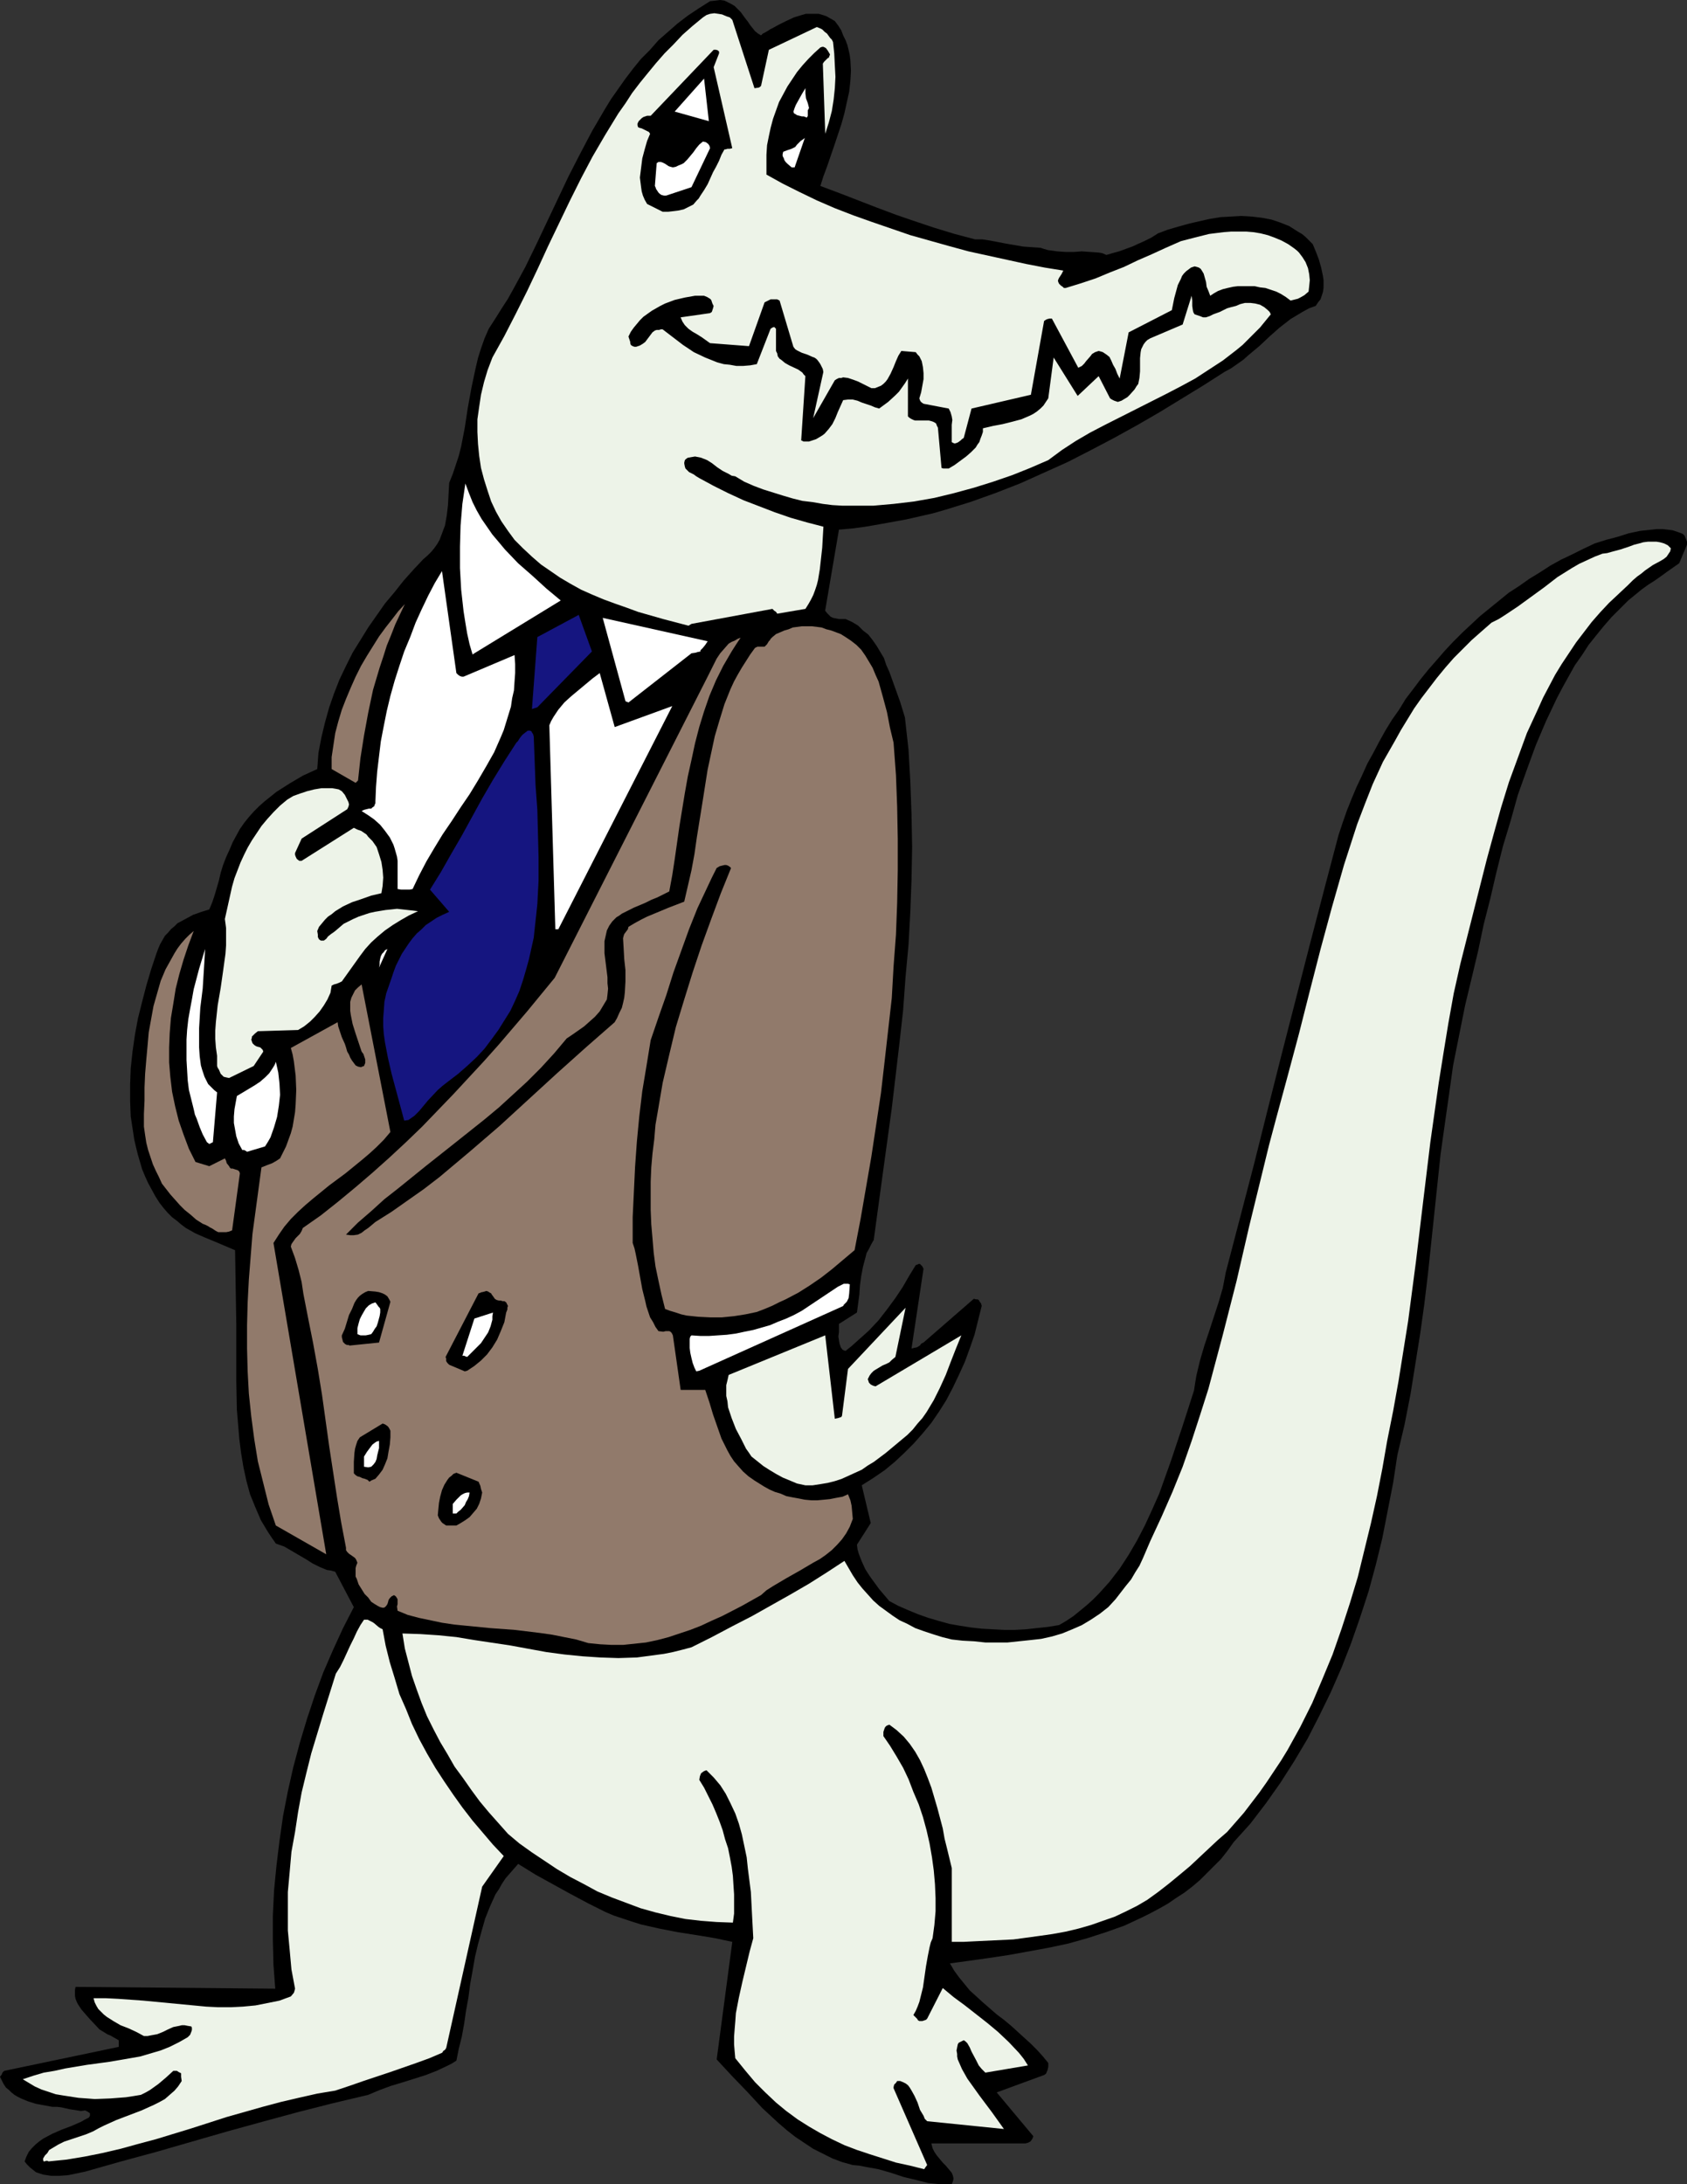 <?xml version="1.0" encoding="UTF-8" standalone="no"?>
<svg
   version="1.0"
   width="120.252mm"
   height="155.668mm"
   id="svg33"
   sodipodi:docname="Business Alligator.wmf"
   xmlns:inkscape="http://www.inkscape.org/namespaces/inkscape"
   xmlns:sodipodi="http://sodipodi.sourceforge.net/DTD/sodipodi-0.dtd"
   xmlns="http://www.w3.org/2000/svg"
   xmlns:svg="http://www.w3.org/2000/svg">
  <rect width="100%" height="100%" fill="#333333" stroke="none"/>
  <sodipodi:namedview
     id="namedview33"
     pagecolor="#ffffff"
     bordercolor="#000000"
     borderopacity="0.25"
     inkscape:showpageshadow="2"
     inkscape:pageopacity="0.0"
     inkscape:pagecheckerboard="0"
     inkscape:deskcolor="#d1d1d1"
     inkscape:document-units="mm" />
  <defs
     id="defs1">
    <pattern
       id="WMFhbasepattern"
       patternUnits="userSpaceOnUse"
       width="6"
       height="6"
       x="0"
       y="0" />
  </defs>
  <path
     style="fill:#000000;fill-opacity:1;fill-rule:evenodd;stroke:none"
     d="m 256.411,588.353 0.323,-0.808 0.162,-0.646 -0.162,-0.808 -0.323,-0.808 -1.616,-1.939 -0.808,-0.808 -0.808,-0.97 -0.808,-0.97 -0.646,-0.97 -0.485,-0.97 -0.323,-1.293 h 25.366 l 0.646,-0.162 0.646,-0.323 0.485,-0.646 0.162,-0.323 0.162,-0.485 -9.856,-11.796 12.764,-4.686 0.485,-0.323 0.162,-0.323 0.323,-0.808 0.162,-0.808 v -0.97 l -1.454,-1.778 -1.616,-1.778 -1.616,-1.616 -1.777,-1.616 -3.555,-3.232 -1.939,-1.616 -1.939,-1.454 -3.716,-3.232 -1.777,-1.616 -1.777,-1.616 -1.454,-1.778 -1.454,-1.778 -1.293,-1.778 -1.131,-1.939 10.502,-1.454 5.332,-0.808 5.332,-0.97 5.332,-0.97 5.332,-1.131 5.17,-1.454 5.009,-1.616 5.009,-1.778 2.424,-1.131 2.424,-1.131 2.262,-1.131 2.424,-1.293 2.262,-1.293 2.1,-1.454 2.262,-1.454 2.1,-1.616 2.1,-1.778 1.777,-1.778 1.939,-1.939 1.939,-1.939 1.777,-2.262 1.616,-2.262 4.524,-5.009 4.201,-5.494 3.878,-5.494 3.716,-5.817 3.555,-5.979 3.231,-6.302 3.07,-6.302 2.908,-6.625 2.585,-6.625 2.424,-6.948 2.262,-6.948 1.939,-7.11 1.777,-7.272 1.454,-7.433 1.454,-7.433 1.131,-7.433 1.939,-8.241 1.616,-8.241 1.293,-8.08 1.293,-8.08 1.131,-8.08 0.969,-8.08 3.393,-32.157 1.131,-8.08 1.131,-7.918 1.131,-8.08 1.616,-8.08 1.616,-8.08 1.939,-8.08 1.616,-6.787 1.454,-6.948 1.777,-6.948 1.616,-6.948 1.777,-7.11 2.1,-6.948 1.939,-6.948 2.424,-6.787 2.424,-6.625 2.747,-6.464 1.454,-3.07 1.454,-3.07 1.616,-3.07 1.616,-2.909 1.616,-2.909 1.939,-2.747 1.777,-2.747 1.939,-2.424 2.1,-2.585 2.1,-2.424 2.262,-2.262 2.262,-2.262 1.777,-1.454 1.777,-1.454 1.777,-1.293 1.777,-1.131 1.616,-1.131 1.777,-1.293 3.231,-2.262 2.1,-5.009 v -0.808 l -0.323,-0.808 -0.323,-0.808 -0.485,-0.485 -1.293,-0.485 -1.454,-0.485 -1.293,-0.162 -1.454,-0.162 h -1.454 l -1.454,0.162 -3.07,0.323 -3.07,0.646 -3.07,0.97 -3.07,0.808 -3.07,0.97 -3.07,1.454 -2.908,1.454 -3.07,1.454 -2.908,1.616 -2.747,1.778 -2.908,1.778 -2.747,1.939 -2.747,1.778 -2.585,2.101 -2.585,2.101 -2.585,2.101 -2.424,2.262 -2.424,2.262 -2.424,2.424 -2.262,2.424 -2.1,2.424 -2.262,2.585 -2.1,2.585 -1.939,2.585 -2.1,2.747 -1.777,2.909 -1.939,2.747 -1.777,2.909 -1.616,2.909 -1.616,3.07 -1.616,2.909 -1.454,3.232 -1.454,3.07 -1.293,3.07 -1.293,3.232 -1.131,3.232 -1.131,3.393 -3.878,14.705 -3.878,14.866 -7.594,29.571 -3.716,14.705 -3.716,14.866 -7.594,29.086 -0.808,4.201 -1.131,3.878 -2.585,7.918 -1.293,3.878 -1.131,3.878 -0.969,4.04 -0.323,1.939 -0.323,2.101 -3.07,9.534 -3.07,9.211 -1.616,4.525 -1.616,4.525 -1.939,4.363 -1.939,4.201 -2.1,4.04 -2.262,3.878 -2.424,3.717 -2.747,3.555 -1.454,1.616 -1.454,1.616 -1.616,1.616 -1.616,1.454 -1.777,1.454 -1.777,1.454 -1.939,1.293 -1.939,1.131 -2.908,0.485 -3.07,0.323 -2.908,0.323 -2.908,0.162 h -3.07 l -3.07,-0.162 -2.908,-0.162 -2.908,-0.323 -3.07,-0.485 -2.747,-0.485 -2.908,-0.808 -2.747,-0.808 -2.747,-0.97 -2.747,-1.131 -2.585,-1.131 -2.424,-1.293 -2.747,-3.232 -1.293,-1.778 -1.293,-1.778 -1.131,-1.778 -0.969,-2.101 -0.808,-2.101 -0.323,-1.131 -0.162,-1.293 3.716,-5.817 -2.424,-10.18 3.07,-1.939 3.07,-2.101 2.747,-2.262 2.585,-2.424 2.585,-2.585 2.424,-2.747 2.262,-2.747 2.1,-3.07 1.939,-3.07 1.777,-3.393 1.616,-3.393 1.616,-3.555 1.293,-3.555 1.293,-3.717 0.969,-3.878 0.969,-3.878 -0.162,-0.646 -0.485,-0.646 -0.162,-0.323 -0.323,-0.162 h -0.485 l -0.485,-0.162 -13.572,11.796 -0.646,0.323 -0.323,0.485 -0.808,0.485 -0.808,0.162 -0.646,0.162 3.231,-21.492 -0.323,-0.646 -0.485,-0.485 -0.162,-0.162 h -0.323 l -0.323,0.162 -0.485,0.162 -1.777,2.909 -1.777,3.07 -1.939,2.909 -2.262,3.07 -2.262,2.909 -2.585,2.747 -1.616,1.454 -1.454,1.293 -1.616,1.454 -1.616,1.293 -0.485,-0.162 -0.323,-0.162 -0.485,-0.646 -0.323,-0.97 -0.162,-0.97 -0.162,-0.97 0.162,-1.131 v -2.262 l 4.847,-3.07 0.323,-2.424 0.323,-2.424 0.162,-2.424 0.323,-2.424 0.485,-2.585 0.646,-2.424 0.323,-1.293 0.646,-1.131 0.646,-1.293 0.646,-1.131 2.424,-17.775 2.424,-17.613 2.1,-17.775 0.969,-8.726 0.646,-8.888 0.808,-8.726 0.485,-8.888 0.323,-8.726 0.162,-8.726 -0.162,-8.726 -0.323,-8.888 -0.485,-8.564 -0.969,-8.726 -1.293,-4.201 -1.454,-4.04 -1.454,-4.04 -0.808,-1.778 -0.646,-1.939 -0.969,-1.616 -0.969,-1.616 -1.131,-1.616 -1.131,-1.454 -1.454,-1.131 -1.293,-1.293 -1.616,-0.97 -1.777,-0.808 h -1.777 l -0.808,-0.162 -0.808,-0.162 -0.646,-0.323 -0.485,-0.485 -0.485,-0.485 -0.485,-0.646 3.716,-21.815 3.716,-0.323 3.555,-0.485 3.716,-0.646 3.555,-0.646 3.555,-0.646 3.555,-0.808 3.555,-0.808 3.393,-0.97 6.786,-2.101 6.786,-2.424 6.624,-2.585 6.463,-2.909 6.463,-2.909 6.301,-3.232 6.14,-3.232 6.14,-3.393 6.14,-3.555 5.816,-3.555 5.816,-3.555 5.816,-3.717 1.777,-0.97 1.616,-1.131 1.616,-1.131 1.454,-1.293 2.908,-2.424 2.747,-2.585 2.747,-2.424 2.908,-2.262 1.616,-0.97 1.616,-0.97 1.777,-0.97 1.777,-0.646 0.646,-0.97 0.646,-0.808 0.323,-0.97 0.323,-0.97 0.162,-1.131 V 76.594 75.463 l -0.162,-1.131 -0.485,-2.262 -0.646,-2.262 -0.808,-2.101 -0.808,-1.939 -0.969,-0.97 -0.969,-0.97 -0.969,-0.808 -1.131,-0.646 -2.262,-1.454 -2.424,-0.97 -2.424,-0.808 -2.585,-0.485 -2.747,-0.323 -2.747,-0.162 -2.747,0.162 -2.908,0.162 -2.908,0.485 -2.908,0.646 -2.747,0.646 -2.908,0.808 -2.747,0.808 -2.585,0.97 -1.777,1.131 -1.616,0.808 -1.777,0.808 -1.777,0.808 -3.555,1.293 -1.777,0.485 -1.616,0.485 -1.131,-0.485 -0.969,-0.162 -2.262,-0.162 -2.262,-0.162 -2.1,0.162 h -2.262 l -2.262,-0.162 -2.424,-0.323 -1.131,-0.323 -0.969,-0.323 -2.424,-0.162 -2.262,-0.162 -4.686,-0.808 -4.201,-0.808 -2.1,-0.323 h -1.939 l -5.493,-1.454 -5.332,-1.616 -5.332,-1.778 -5.17,-1.778 -5.17,-1.939 -5.009,-1.939 -5.009,-1.939 -5.17,-1.939 0.808,-2.585 0.969,-2.585 1.939,-5.656 1.939,-5.817 0.808,-2.909 0.646,-2.909 0.646,-2.909 0.323,-2.909 0.162,-2.747 -0.162,-2.909 -0.162,-1.293 -0.323,-1.454 -0.323,-1.293 -0.485,-1.293 -0.646,-1.293 -0.485,-1.293 -0.808,-1.293 -0.969,-1.293 -1.131,-0.646 -1.131,-0.646 -0.969,-0.323 -1.131,-0.323 h -1.131 -1.131 -1.131 l -1.131,0.323 -2.1,0.646 -2.1,0.97 -1.939,0.97 -1.777,0.97 -0.646,0.323 -0.485,0.323 -0.808,0.485 -0.646,0.323 L 205.032,9.534 204.224,9.049 203.416,8.403 202.123,6.787 201.477,5.817 200.831,5.009 199.538,3.232 198.731,2.424 197.923,1.616 197.115,1.131 196.145,0.646 195.176,0.162 194.045,0 l -1.293,0.162 -1.454,0.162 -3.07,1.939 -2.908,1.939 -2.747,2.101 -2.585,2.262 -2.585,2.262 -2.262,2.585 -2.424,2.424 -2.1,2.585 -2.1,2.747 -1.939,2.747 -1.939,2.747 -1.777,2.909 -3.393,5.817 -3.231,6.14 -3.07,5.979 -2.908,6.14 -2.908,6.14 -2.908,6.14 -2.908,5.979 -3.07,5.656 -1.616,2.909 -1.777,2.747 -1.616,2.585 -1.777,2.747 -1.131,2.585 -0.969,2.747 -0.808,2.585 -0.646,2.747 -1.131,5.333 -0.969,5.333 -0.808,5.333 -0.969,5.009 -0.646,2.585 -0.808,2.424 -0.808,2.424 -0.969,2.424 -0.162,2.909 -0.162,3.07 -0.323,2.747 -0.485,2.747 -0.485,1.293 -0.485,1.293 -0.485,1.293 -0.646,1.131 -0.808,1.131 -0.808,0.97 -0.969,0.97 -1.131,0.97 -2.585,2.747 -2.747,3.07 -2.424,3.07 -2.585,3.07 -2.262,3.232 -2.262,3.232 -2.1,3.393 -2.1,3.393 -1.777,3.555 -1.777,3.717 -1.454,3.717 -1.293,3.717 -1.131,4.04 -0.969,4.04 -0.808,4.201 -0.323,4.363 -3.878,1.778 -3.555,2.101 -3.555,2.262 -1.616,1.293 -1.616,1.293 -1.454,1.293 -1.454,1.454 -1.293,1.454 -1.293,1.616 -1.131,1.616 -0.969,1.778 -0.969,1.778 -0.808,1.939 -0.969,2.101 -0.808,2.101 -0.646,2.101 -0.485,2.101 -1.131,3.878 -0.646,1.939 -0.808,1.939 -2.1,0.646 -2.262,0.808 -2.1,1.131 -2.1,1.131 -0.808,0.808 -0.969,0.808 -0.808,0.97 -0.808,0.808 -0.646,1.131 -0.646,1.131 -0.485,1.131 -0.485,1.293 -1.454,4.363 -1.293,4.363 -1.131,4.363 -1.131,4.525 -0.808,4.363 -0.646,4.525 -0.485,4.525 -0.162,4.363 v 4.363 l 0.162,4.201 0.646,4.201 0.323,2.101 0.485,2.101 0.485,1.939 1.131,3.878 0.808,1.939 0.808,1.778 0.969,1.778 0.969,1.778 1.131,1.778 1.131,1.454 1.131,1.293 1.131,1.131 1.293,0.97 1.131,0.97 1.293,0.97 2.585,1.454 2.585,1.131 2.747,1.131 5.332,2.262 0.323,19.876 v 3.717 11.473 l 0.162,7.918 0.323,3.878 0.323,3.878 0.485,3.878 0.646,3.878 0.808,3.717 0.969,3.555 1.454,3.555 1.454,3.393 0.969,1.616 0.969,1.616 0.969,1.454 1.131,1.616 2.262,0.808 1.939,1.131 1.939,1.131 1.939,1.131 1.777,1.131 1.939,0.97 1.939,0.808 1.131,0.162 1.131,0.323 5.009,9.534 -2.908,5.656 -2.747,5.979 -2.585,5.979 -2.262,6.14 -2.1,6.302 -1.939,6.464 -1.777,6.625 -1.454,6.464 -1.293,6.625 -0.969,6.787 -0.808,6.625 -0.646,6.625 -0.323,6.787 v 6.625 l 0.162,6.625 0.485,6.464 -53.803,-0.485 -0.162,0.808 v 0.97 0.646 l 0.162,0.808 0.323,0.808 0.323,0.646 0.969,1.454 1.131,1.293 1.131,1.293 2.585,2.747 0.808,0.485 1.293,0.808 0.808,0.323 1.131,0.646 1.131,0.646 v 0.323 0.485 0.97 l -30.86,6.464 -0.162,0.162 -0.323,0.323 -0.162,0.485 L 0,559.428 l 0.485,0.97 0.485,0.97 0.646,0.97 0.808,0.646 0.646,0.646 0.808,0.646 0.808,0.485 0.969,0.485 1.939,0.808 2.1,0.646 4.362,0.808 h 1.293 l 1.293,0.162 2.1,0.485 2.1,0.323 0.969,0.162 1.131,-0.162 0.646,0.323 0.485,0.323 0.162,0.162 v 0.323 0.323 l -0.323,0.485 -0.969,0.485 -1.131,0.646 -2.585,1.131 -2.585,0.97 -2.585,1.131 -2.424,1.293 -1.131,0.808 -0.969,0.808 -0.969,0.97 -0.808,0.97 -0.646,1.293 -0.485,1.293 0.646,0.808 0.808,0.808 0.808,0.646 0.808,0.646 0.969,0.323 0.969,0.323 1.131,0.162 0.969,0.162 h 2.262 l 2.262,-0.162 2.424,-0.485 2.262,-0.485 9.694,-2.747 9.533,-2.585 9.533,-2.747 9.533,-2.747 9.371,-2.585 9.533,-2.585 9.533,-2.424 9.533,-2.262 3.07,-1.293 3.07,-1.131 3.231,-0.97 3.07,-0.97 3.07,-0.97 2.908,-1.131 2.747,-1.293 1.293,-0.646 1.293,-0.808 0.646,-3.232 0.808,-3.232 0.646,-3.555 0.485,-3.393 0.646,-3.555 0.485,-3.717 0.646,-3.555 0.646,-3.717 0.808,-3.393 0.969,-3.555 0.969,-3.393 1.293,-3.232 1.454,-3.232 0.969,-1.454 0.808,-1.454 0.969,-1.454 1.131,-1.293 1.131,-1.293 1.131,-1.293 4.686,2.909 4.686,2.585 4.686,2.585 4.847,2.585 2.262,1.131 2.262,1.131 2.262,0.97 2.424,0.808 2.424,0.808 2.585,0.808 5.009,1.131 5.009,0.97 5.17,0.808 4.847,0.808 4.524,0.97 -4.201,31.672 4.039,4.363 4.201,4.363 4.039,4.363 4.362,4.04 2.262,1.939 2.262,1.778 2.424,1.616 2.424,1.616 2.585,1.293 2.585,1.293 2.585,0.97 2.908,0.808 1.777,0.162 1.616,0.323 3.555,0.646 3.393,0.97 3.393,1.131 3.393,0.808 3.231,0.808 1.616,0.162 1.616,0.162 h 1.616 z"
     id="path1" />
  <path
     style="fill:#edf3e8;fill-opacity:1;fill-rule:evenodd;stroke:none"
     d="m 249.302,583.829 0.485,-0.646 -9.048,-20.684 v -0.323 l 0.162,-0.646 0.485,-0.485 0.323,-0.485 h 0.808 l 0.808,0.323 0.646,0.323 0.646,0.485 0.485,0.646 0.485,0.808 0.808,1.454 0.808,1.778 0.646,1.939 0.969,1.616 0.323,0.808 0.646,0.646 20.681,2.101 -1.616,-2.262 -1.616,-2.262 -3.393,-4.525 -1.616,-2.262 -1.616,-2.262 -1.454,-2.585 -1.131,-2.585 -0.162,-0.808 v -0.646 l -0.162,-0.97 0.162,-0.808 0.162,-0.808 0.162,-0.323 0.162,-0.162 0.646,-0.323 0.646,-0.323 0.485,0.323 0.485,0.485 0.646,1.131 0.485,1.131 1.293,2.424 0.646,1.293 0.808,0.97 0.485,0.485 0.485,0.485 11.471,-1.939 -1.131,-1.778 -1.293,-1.616 -2.747,-2.909 -2.908,-2.747 -2.908,-2.424 -5.978,-4.686 -3.07,-2.262 -2.908,-2.424 -4.201,8.241 -0.323,0.323 -0.485,0.162 -0.485,0.162 h -0.808 l -0.323,-0.162 -0.323,-0.485 -0.969,-0.97 0.646,-1.131 0.485,-1.131 0.485,-1.293 0.323,-1.293 0.646,-2.585 0.808,-5.656 0.485,-2.747 0.485,-2.424 0.323,-1.293 0.485,-1.131 0.485,-3.555 0.323,-3.717 v -3.555 l -0.162,-3.717 -0.323,-3.717 -0.485,-3.555 -0.646,-3.717 -0.808,-3.555 -0.969,-3.555 -1.131,-3.393 -1.454,-3.393 -1.293,-3.393 -1.454,-3.07 -1.777,-3.07 -1.777,-2.909 -1.777,-2.585 v -1.131 l 0.323,-0.97 0.162,-0.323 0.323,-0.323 0.323,-0.162 0.485,-0.162 1.939,1.454 1.939,1.778 1.616,1.939 1.454,2.101 1.293,2.262 1.131,2.424 0.969,2.424 0.969,2.585 0.808,2.747 0.808,2.747 1.454,5.494 0.485,2.747 0.646,2.585 1.293,5.332 v 19.876 h 3.231 l 3.231,-0.162 3.393,-0.162 3.393,-0.162 3.393,-0.162 3.555,-0.485 3.555,-0.485 3.393,-0.485 3.555,-0.646 3.393,-0.808 3.393,-0.97 3.231,-1.131 3.231,-1.131 3.07,-1.454 2.908,-1.454 2.747,-1.616 2.908,-2.101 2.908,-2.262 2.747,-2.262 2.908,-2.424 2.585,-2.424 2.585,-2.424 2.424,-2.262 2.424,-2.101 2.262,-2.585 2.262,-2.585 2.1,-2.747 2.1,-2.747 1.939,-2.747 1.939,-2.909 1.939,-2.909 1.777,-2.909 3.393,-6.14 3.231,-6.464 2.747,-6.464 2.747,-6.625 2.424,-6.948 2.262,-6.948 2.1,-6.948 1.777,-7.272 1.777,-7.272 1.616,-7.272 1.454,-7.433 1.293,-7.433 1.616,-8.08 1.454,-8.08 1.293,-8.08 1.293,-8.08 2.1,-15.998 1.939,-16.159 1.939,-15.998 2.262,-15.998 1.293,-8.08 1.293,-7.918 1.454,-8.08 1.777,-7.918 3.555,-14.058 3.555,-14.058 1.939,-7.11 1.939,-6.948 2.1,-6.787 2.424,-6.625 2.424,-6.625 2.908,-6.302 1.454,-3.232 1.616,-3.07 1.616,-3.07 1.777,-2.909 1.939,-2.909 1.939,-2.909 2.1,-2.747 2.1,-2.747 2.262,-2.585 2.424,-2.585 2.585,-2.424 2.585,-2.424 1.293,-1.293 1.131,-0.97 1.131,-0.808 0.969,-0.808 2.1,-1.454 2.1,-1.131 0.808,-0.485 0.808,-0.646 0.323,-0.485 0.323,-0.485 0.323,-0.485 0.162,-0.808 -0.808,-0.808 -0.969,-0.485 -1.131,-0.323 -0.969,-0.162 h -1.131 -1.131 l -1.293,0.162 -1.131,0.323 -1.293,0.323 -1.293,0.485 -2.424,0.808 -2.424,0.646 -1.131,0.323 -1.293,0.162 -2.1,0.808 -2.1,0.97 -2.1,0.97 -1.939,1.131 -3.878,2.424 -3.555,2.747 -3.555,2.585 -3.555,2.585 -3.393,2.262 -1.777,1.131 -1.939,0.97 -2.585,2.262 -2.747,2.424 -2.424,2.424 -2.424,2.424 -2.262,2.585 -2.262,2.747 -2.1,2.747 -2.1,2.747 -1.939,2.747 -1.777,2.909 -1.777,2.909 -1.616,2.909 -3.231,5.656 -2.747,5.979 -2.1,5.333 -2.1,5.494 -1.777,5.494 -1.777,5.494 -1.616,5.656 -1.616,5.656 -3.07,11.311 -2.908,11.311 -2.908,11.473 -3.07,11.473 -3.07,11.311 -1.939,7.272 -1.777,7.272 -3.555,14.543 -3.393,14.705 -3.716,14.543 -1.939,7.272 -1.939,7.272 -2.262,7.11 -2.262,6.948 -2.424,6.948 -2.747,6.787 -2.908,6.625 -3.07,6.625 -0.969,2.262 -0.969,2.262 -0.969,2.101 -1.131,1.778 -1.131,1.939 -1.454,1.778 -2.747,3.555 -1.939,2.101 -2.262,1.778 -2.424,1.616 -2.424,1.454 -2.585,1.131 -2.747,1.131 -2.747,0.808 -2.908,0.646 -2.908,0.323 -3.07,0.323 -3.07,0.323 h -3.07 -2.908 l -3.07,-0.323 -3.07,-0.162 -2.908,-0.323 -2.585,-0.646 -2.585,-0.808 -2.424,-0.808 -2.262,-0.808 -2.1,-1.131 -2.1,-0.97 -1.939,-1.293 -1.777,-1.293 -1.777,-1.293 -1.616,-1.454 -1.454,-1.616 -1.454,-1.616 -1.293,-1.616 -1.293,-1.939 -1.131,-1.939 -1.131,-1.939 -4.686,3.07 -4.847,3.07 -5.009,2.909 -5.17,2.909 -5.17,2.909 -5.332,2.747 -5.493,2.909 -5.493,2.747 -2.424,0.646 -2.585,0.646 -2.424,0.485 -2.424,0.323 -2.424,0.323 -2.424,0.323 -5.009,0.162 -4.847,-0.162 -4.847,-0.323 -4.847,-0.485 -4.847,-0.646 -9.694,-1.778 -9.694,-1.454 -4.847,-0.808 -4.847,-0.485 -4.847,-0.323 -4.847,-0.162 0.646,4.04 0.969,3.717 0.969,3.717 1.293,3.717 1.293,3.555 1.454,3.555 1.777,3.555 1.777,3.393 1.939,3.232 1.939,3.393 2.262,3.07 2.262,3.232 2.262,3.07 2.424,2.909 2.585,2.909 2.585,2.909 3.07,2.585 3.393,2.424 3.393,2.262 3.393,2.262 3.555,2.101 3.716,1.939 3.555,1.939 3.878,1.616 3.878,1.454 3.878,1.454 4.039,1.131 4.039,0.97 4.039,0.808 4.201,0.485 4.201,0.323 4.362,0.162 0.323,-2.424 v -2.585 -2.585 l -0.162,-2.424 -0.162,-2.585 -0.323,-2.424 -0.485,-2.585 -0.485,-2.424 -0.808,-2.424 -0.646,-2.424 -0.808,-2.262 -0.969,-2.424 -0.969,-2.262 -1.131,-2.262 -1.131,-2.262 -1.293,-2.101 0.162,-0.97 0.323,-0.808 0.646,-0.485 0.323,-0.162 0.485,-0.162 1.939,1.939 1.777,2.101 1.454,2.262 1.293,2.585 1.293,2.747 0.969,2.747 0.808,2.909 0.646,3.07 0.646,3.07 0.323,3.07 0.808,6.302 0.323,6.302 0.162,3.07 0.162,3.07 -0.485,1.778 -0.485,1.778 -0.969,4.04 -0.969,4.04 -0.969,4.363 -0.808,4.201 -0.162,2.262 -0.162,1.939 -0.162,2.101 v 2.101 l 0.162,1.939 0.162,1.778 2.747,3.393 2.585,3.07 2.747,2.747 2.908,2.747 2.747,2.262 3.07,2.262 3.07,1.939 3.07,1.778 3.07,1.616 3.393,1.616 3.393,1.293 3.393,1.131 3.555,1.131 3.555,1.131 3.716,0.808 3.878,0.97 z"
     id="path2" />
  <path
     style="fill:#edf3e8;fill-opacity:1;fill-rule:evenodd;stroke:none"
     d="m 13.087,582.213 4.847,-0.485 4.847,-0.808 4.847,-0.97 4.847,-1.131 4.686,-1.293 4.847,-1.293 9.533,-2.909 9.533,-3.07 9.694,-2.747 4.847,-1.293 4.847,-1.131 5.009,-1.131 4.847,-0.808 3.878,-1.293 3.716,-1.293 7.271,-2.424 6.947,-2.424 3.555,-1.293 3.393,-1.454 0.162,-0.162 0.162,-0.323 0.485,-0.323 0.323,-0.485 9.694,-43.468 5.816,-8.241 -2.908,-3.07 -2.747,-3.232 -2.747,-3.232 -2.747,-3.555 -2.424,-3.393 -2.424,-3.555 -2.424,-3.717 -2.262,-3.878 -2.1,-3.878 -1.939,-4.04 -1.616,-4.04 -1.777,-4.04 -1.293,-4.363 -1.293,-4.201 -1.131,-4.525 -0.808,-4.363 -0.646,-0.323 -0.485,-0.323 -1.131,-0.97 -0.485,-0.323 -0.646,-0.323 -0.646,-0.323 h -0.969 l -0.969,1.454 -0.969,1.778 -0.808,1.778 -0.969,1.939 -1.777,3.878 -0.969,1.939 -1.131,1.778 -3.393,10.827 -1.616,5.332 -1.616,5.333 -1.293,5.171 -1.293,5.333 -0.969,5.333 -0.808,5.333 -0.969,5.332 -0.485,5.494 -0.485,5.333 v 5.171 5.171 l 0.485,5.171 0.485,5.333 0.969,5.171 -0.162,0.646 -0.162,0.485 -0.808,0.97 -3.07,1.131 -3.231,0.646 -3.231,0.646 -3.393,0.323 -3.231,0.162 h -3.393 l -3.231,-0.162 -3.393,-0.323 -6.786,-0.646 -6.786,-0.646 -6.786,-0.485 -3.231,-0.162 h -3.393 l 0.323,1.131 0.485,0.97 0.485,0.808 0.808,0.808 0.646,0.646 0.808,0.646 1.777,1.131 1.939,1.131 2.1,0.808 2.1,0.97 2.1,1.131 h 0.969 l 0.808,-0.162 1.777,-0.323 1.616,-0.646 1.293,-0.646 1.454,-0.646 1.616,-0.323 0.646,-0.162 h 0.808 l 0.808,0.162 0.969,0.162 0.162,0.323 v 0.323 0.323 l -0.162,0.485 -0.323,0.808 -0.646,0.646 -2.262,1.293 -2.585,1.293 -2.424,0.97 -2.747,0.808 -2.747,0.808 -2.747,0.485 -5.655,0.97 -5.978,0.808 -5.817,0.97 -2.908,0.646 -2.908,0.485 -2.747,0.808 -2.908,0.97 1.616,0.97 1.616,0.97 1.777,0.808 1.939,0.646 1.939,0.646 1.939,0.323 2.1,0.323 2.1,0.323 2.262,0.162 2.1,0.162 4.201,-0.162 4.201,-0.323 2.1,-0.323 1.939,-0.323 1.293,-0.646 1.131,-0.646 2.262,-1.616 2.1,-1.778 1.939,-1.778 h 0.969 l 0.485,0.323 0.646,0.323 v 0.485 0.485 l 0.162,1.131 -0.969,1.454 -0.969,1.131 -1.293,1.131 -1.293,1.131 -1.454,0.808 -1.616,0.808 -3.231,1.454 -3.393,1.293 -3.393,1.293 -3.231,1.454 -1.616,0.808 -1.454,0.808 -1.939,0.808 -1.939,0.646 -1.939,0.646 -1.939,0.646 -1.616,0.808 -1.616,0.97 -0.808,0.485 -0.485,0.808 -0.646,0.646 -0.485,0.808 v 0.485 l 0.162,0.323 v 0 h 0.162 l 0.485,-0.162 h 0.323 z"
     id="path3" />
  <path
     style="fill:#917a6b;fill-opacity:1;fill-rule:evenodd;stroke:none"
     d="m 158.5,442.598 3.231,0.323 3.07,0.162 h 3.07 l 3.07,-0.323 3.07,-0.323 3.07,-0.646 3.07,-0.808 2.908,-0.97 2.908,-0.97 2.908,-1.131 2.747,-1.293 2.908,-1.293 5.332,-2.747 5.17,-2.909 1.454,-1.293 1.777,-1.131 3.555,-2.101 3.716,-2.101 3.555,-2.101 1.777,-0.97 1.616,-1.131 1.616,-1.293 1.454,-1.454 1.293,-1.454 1.131,-1.616 0.969,-1.778 0.808,-2.101 -0.162,-1.778 -0.162,-1.778 -0.323,-1.454 -0.646,-1.616 -1.454,0.646 -1.777,0.323 -1.616,0.323 -1.616,0.162 -1.777,0.162 h -1.616 l -1.777,-0.162 -1.616,-0.323 -1.777,-0.323 -1.616,-0.323 -1.454,-0.646 -1.616,-0.485 -1.454,-0.646 -1.454,-0.808 -1.293,-0.808 -1.293,-0.808 -1.616,-1.131 -1.454,-1.293 -1.293,-1.454 -1.131,-1.293 -0.969,-1.454 -0.808,-1.454 -0.808,-1.616 -0.808,-1.616 -1.131,-3.232 -1.131,-3.232 -0.969,-3.232 -1.131,-3.393 h -6.624 l -2.1,-14.705 v 0 l -0.323,-0.646 -0.323,-0.323 -0.323,-0.162 h -0.485 -0.485 l -0.646,0.162 -1.293,-0.162 -0.808,-1.131 -0.646,-1.293 -0.808,-1.293 -0.485,-1.454 -0.485,-1.454 -0.323,-1.454 -0.808,-3.232 -1.131,-6.302 -0.646,-3.232 -0.323,-1.454 -0.485,-1.454 v -6.948 l 0.323,-6.787 0.323,-6.787 0.485,-6.787 0.646,-6.787 0.808,-6.787 1.131,-6.787 1.131,-6.948 2.1,-6.14 2.1,-5.979 1.939,-6.14 2.1,-5.817 2.1,-5.817 2.262,-5.656 2.585,-5.494 1.293,-2.747 1.293,-2.585 0.808,-0.485 0.646,-0.162 0.646,-0.162 h 0.485 l 0.485,0.162 0.485,0.323 0.323,0.323 -2.747,6.787 -2.585,6.948 -2.585,7.11 -2.424,7.272 -2.262,7.272 -2.262,7.433 -1.777,7.433 -1.777,7.595 -1.293,7.595 -0.646,3.717 -0.323,3.878 -0.485,3.878 -0.323,3.717 -0.162,3.878 v 3.878 3.717 l 0.162,3.878 0.323,3.717 0.323,3.878 0.485,3.717 0.808,3.878 0.808,3.717 0.969,3.878 1.293,0.485 1.616,0.485 1.454,0.485 1.454,0.323 3.07,0.323 3.231,0.162 h 3.231 l 3.231,-0.323 3.07,-0.485 3.07,-0.646 2.1,-0.808 1.939,-0.808 1.939,-0.97 1.777,-0.808 3.393,-1.778 3.07,-1.939 3.07,-2.101 2.908,-2.262 3.07,-2.585 3.07,-2.585 1.616,-8.403 1.454,-8.403 1.454,-8.403 1.293,-8.564 1.293,-8.564 0.969,-8.403 0.969,-8.564 0.969,-8.564 0.485,-8.564 0.646,-8.564 0.323,-8.564 0.162,-8.726 v -8.564 l -0.162,-8.564 -0.323,-8.564 -0.646,-8.726 -0.969,-4.04 -0.808,-4.201 -1.131,-4.201 -1.131,-4.04 -0.808,-1.778 -0.808,-1.939 -0.969,-1.616 -0.969,-1.616 -1.131,-1.616 -1.293,-1.293 -1.454,-1.131 -1.454,-0.97 -1.293,-0.808 -1.293,-0.485 -1.293,-0.485 -1.293,-0.323 -1.293,-0.485 -2.585,-0.323 h -2.747 l -2.424,0.323 -1.131,0.485 -1.131,0.323 -1.131,0.485 -1.131,0.485 -0.969,0.808 -0.485,0.485 -0.162,0.323 -0.323,0.323 -0.485,0.808 -0.646,0.646 h -0.485 -0.646 -0.808 l -0.323,0.162 -0.323,0.162 -1.293,1.778 -1.131,1.778 -1.131,1.778 -1.131,1.939 -0.969,1.778 -0.969,2.101 -1.616,4.04 -1.293,4.201 -1.293,4.363 -0.969,4.525 -0.969,4.525 -1.454,9.211 -1.454,9.049 -0.646,4.525 -0.808,4.363 -0.969,4.201 -0.969,4.201 -4.201,1.616 -3.878,1.616 -1.939,0.808 -1.616,0.808 -1.777,0.97 -1.616,0.97 -0.162,0.646 -0.485,0.646 -0.485,0.646 -0.162,0.485 -0.162,0.646 0.162,2.747 0.162,2.909 0.323,2.909 v 3.07 l -0.162,2.909 -0.162,1.454 -0.323,1.454 -0.323,1.293 -0.646,1.293 -0.646,1.454 -0.646,1.131 -7.755,6.787 -7.755,6.948 -3.878,3.555 -3.878,3.555 -7.755,7.11 -8.078,6.948 -4.039,3.393 -4.039,3.393 -4.201,3.232 -4.362,3.07 -4.362,3.07 -4.362,2.747 -1.939,1.616 -0.969,0.646 -0.808,0.646 -0.969,0.485 -1.131,0.162 h -0.969 l -1.131,-0.162 3.231,-3.232 3.555,-3.07 3.555,-3.232 3.716,-2.909 7.594,-6.14 7.755,-6.14 7.917,-6.302 3.878,-3.232 3.716,-3.393 3.878,-3.555 3.716,-3.717 3.555,-3.878 3.393,-4.04 1.454,-0.97 1.616,-1.131 1.616,-1.131 1.454,-1.293 1.454,-1.293 1.293,-1.454 0.969,-1.616 0.969,-1.616 0.162,-1.293 0.162,-1.616 -0.162,-1.454 v -1.616 l -0.808,-6.464 v -1.616 -1.616 l 0.323,-1.454 0.323,-1.454 0.646,-1.293 0.808,-1.131 1.131,-1.131 0.808,-0.485 0.646,-0.485 3.231,-1.616 3.07,-1.293 1.616,-0.808 1.616,-0.646 3.231,-1.616 0.808,-4.363 0.646,-4.201 1.293,-9.049 1.454,-8.888 0.808,-4.525 0.969,-4.363 0.969,-4.525 1.131,-4.363 1.293,-4.201 1.454,-4.201 1.777,-4.201 1.939,-3.878 2.262,-3.878 1.131,-1.778 1.293,-1.939 -0.808,0.323 -0.808,0.485 -0.808,0.323 -0.808,0.485 -1.131,1.293 -1.131,1.293 -0.969,1.454 -0.808,1.616 -0.808,1.616 -0.808,1.616 -41.2,81.119 -3.716,4.525 -3.716,4.525 -7.594,8.888 -4.039,4.525 -8.24,8.888 -4.201,4.363 -4.201,4.363 -4.362,4.201 -4.524,4.201 -4.524,4.04 -4.524,3.878 -4.686,3.878 -4.686,3.717 -4.847,3.393 -0.323,0.808 -0.485,0.808 -1.131,1.131 -0.808,1.131 -0.323,0.485 -0.162,0.646 1.131,3.07 0.969,3.232 0.808,3.232 0.485,3.232 1.293,6.625 0.646,3.232 0.646,3.232 1.293,7.11 1.131,6.948 1.939,13.897 2.1,13.735 1.131,6.787 1.293,6.787 v 0.646 l 0.323,0.485 0.485,0.485 0.485,0.323 1.131,0.808 0.323,0.485 0.323,0.808 -0.323,0.808 -0.162,0.646 v 0.808 0.808 0.646 l 0.323,0.646 0.485,1.454 0.808,1.293 0.808,1.293 0.969,0.97 0.808,1.131 0.969,0.646 0.808,0.485 0.646,0.323 0.646,0.162 h 0.323 l 0.323,-0.162 0.323,-0.323 0.323,-0.485 0.162,-0.485 0.162,-0.646 0.323,-0.485 0.485,-0.485 0.323,-0.162 0.323,-0.162 0.485,0.323 0.323,0.485 0.162,0.323 v 0.646 0.646 l -0.162,0.646 0.162,1.131 2.747,1.131 3.07,0.808 3.07,0.646 3.07,0.646 3.231,0.485 3.231,0.323 6.624,0.646 6.624,0.485 6.624,0.808 3.393,0.485 3.231,0.646 3.231,0.646 z"
     id="path4" />
  <path
     style="fill:#917a6b;fill-opacity:1;fill-rule:evenodd;stroke:none"
     d="M 87.894,418.683 73.676,334.817 l 1.454,-2.262 1.454,-2.101 1.777,-2.101 1.939,-1.939 1.939,-1.778 2.1,-1.778 4.362,-3.555 4.362,-3.232 4.362,-3.555 2.1,-1.778 1.939,-1.778 1.939,-1.939 1.777,-2.101 -7.755,-39.751 -0.969,0.808 -0.808,0.808 -0.485,0.97 -0.485,0.97 -0.323,1.131 v 1.131 1.293 l 0.162,1.131 0.485,2.424 0.808,2.585 0.808,2.424 0.808,2.424 0.485,0.646 0.162,0.485 0.162,0.485 0.162,0.485 v 0.97 l -0.323,0.808 -0.485,0.162 -0.323,0.162 -0.808,-0.162 -0.646,-0.323 -0.485,-0.646 -0.485,-0.646 -0.485,-0.808 -0.323,-0.808 -0.485,-0.808 -0.323,-1.131 -0.323,-0.97 -0.808,-1.778 -0.646,-1.939 -0.323,-0.97 -0.162,-1.131 -12.602,6.948 0.485,1.778 0.323,1.778 0.485,3.878 0.162,3.878 -0.162,3.878 -0.162,2.101 -0.323,1.939 -0.323,1.939 -0.485,1.778 -0.646,1.778 -0.646,1.778 -0.808,1.616 -0.808,1.616 -0.969,0.646 -1.131,0.646 -1.293,0.485 -0.808,0.323 -0.808,0.323 -0.808,5.979 -0.808,5.979 -0.808,5.979 -0.485,6.14 -0.485,6.14 -0.323,6.14 -0.162,6.14 v 6.302 l 0.162,6.14 0.323,5.979 0.646,6.14 0.808,6.14 0.969,5.979 1.454,5.817 1.454,5.817 1.939,5.656 z"
     id="path5" />
  <path
     style="fill:#000000;fill-opacity:1;fill-rule:evenodd;stroke:none"
     d="m 121.016,410.926 h 1.939 l 1.131,-0.646 1.293,-0.808 1.131,-0.808 0.969,-1.131 0.969,-1.131 0.646,-1.293 0.485,-1.454 0.323,-1.616 -0.323,-0.97 -0.162,-0.808 -0.485,-1.131 -5.978,-2.424 -0.808,0.323 -0.485,0.485 -0.646,0.485 -0.485,0.646 -0.808,1.293 -0.646,1.454 -0.485,1.778 -0.323,1.616 -0.162,1.616 -0.162,1.778 0.323,0.808 0.646,0.97 0.323,0.323 0.485,0.323 0.485,0.323 z"
     id="path6" />
  <path
     style="fill:#ffffff;fill-opacity:1;fill-rule:evenodd;stroke:none"
     d="m 122.954,407.694 0.485,-0.485 0.646,-0.485 1.131,-1.293 0.323,-0.808 0.485,-0.808 0.323,-0.808 0.162,-0.97 h -0.646 l -0.646,0.162 -0.646,0.323 -0.485,0.323 -1.131,1.131 -0.969,1.131 v 2.585 z"
     id="path7" />
  <path
     style="fill:#edf3e8;fill-opacity:1;fill-rule:evenodd;stroke:none"
     d="m 216.988,400.1 h 1.939 l 2.1,-0.323 1.939,-0.323 1.939,-0.485 1.939,-0.646 1.777,-0.808 1.777,-0.808 1.777,-0.808 1.616,-1.131 1.616,-0.97 3.231,-2.424 2.908,-2.424 2.908,-2.424 1.454,-1.454 1.293,-1.616 1.293,-1.454 1.131,-1.616 0.969,-1.616 0.969,-1.616 1.616,-3.232 1.616,-3.555 1.293,-3.393 1.454,-3.717 1.454,-3.555 v 0 l -23.104,13.735 -0.646,-0.162 -0.646,-0.323 -0.485,-0.485 -0.162,-0.485 -0.162,-0.485 0.485,-0.97 0.485,-0.646 0.646,-0.646 0.808,-0.485 1.616,-0.97 0.808,-0.323 0.969,-0.485 0.646,-0.646 0.969,-0.808 2.747,-13.25 -15.511,16.482 -1.616,12.604 -0.162,0.323 -0.485,0.162 -0.485,0.162 -0.808,0.162 -2.585,-22.461 -26.013,10.665 -0.323,1.454 -0.323,1.293 v 1.454 1.454 l 0.323,1.454 0.162,1.616 0.485,1.454 0.485,1.454 1.131,2.909 1.454,2.747 1.293,2.585 0.808,1.131 0.646,0.97 1.616,1.293 1.616,1.293 1.777,1.131 1.616,0.97 1.777,0.97 1.939,0.808 1.939,0.808 z"
     id="path8" />
  <path
     style="fill:#000000;fill-opacity:1;fill-rule:evenodd;stroke:none"
     d="m 100.012,398.807 1.131,-0.485 0.969,-1.131 0.969,-1.293 0.646,-1.454 0.646,-1.616 0.323,-1.939 0.323,-1.778 0.162,-1.939 v -1.778 l -0.323,-0.646 -0.323,-0.485 -0.646,-0.485 -0.323,-0.162 -0.485,-0.162 -6.14,3.717 -0.646,0.97 -0.323,0.97 -0.323,1.131 -0.162,1.131 -0.162,2.424 v 2.262 0.808 l 0.485,0.485 0.485,0.323 0.646,0.162 0.646,0.323 0.646,0.162 0.808,0.323 0.485,0.485 z"
     id="path9" />
  <path
     style="fill:#ffffff;fill-opacity:1;fill-rule:evenodd;stroke:none"
     d="m 99.204,395.252 0.808,-0.162 0.646,-0.646 0.485,-0.646 0.323,-0.808 0.162,-0.97 0.485,-1.939 v -1.939 l -0.646,0.162 -0.485,0.323 -0.646,0.485 -0.485,0.646 -0.969,1.293 -0.808,1.293 v 2.747 z"
     id="path10" />
  <path
     style="fill:#000000;fill-opacity:1;fill-rule:evenodd;stroke:none"
     d="m 125.863,369.236 1.939,-1.293 1.777,-1.454 1.616,-1.616 1.454,-1.939 1.293,-2.101 0.969,-2.262 0.969,-2.424 0.485,-2.585 0.323,-0.808 v -0.485 l 0.162,-0.485 v 0 l -0.323,-0.646 -0.162,-0.323 -0.485,-0.323 h -0.485 l -0.485,-0.162 h -0.485 l -0.646,-0.162 -0.485,-0.323 -0.323,-0.485 -0.485,-0.646 -0.162,-0.323 -0.323,-0.162 -0.485,-0.323 -0.485,-0.162 -0.485,0.162 -0.646,0.162 h -0.162 l -0.323,0.162 -0.485,0.162 -8.886,17.129 0.162,0.485 v 0.646 l 0.323,0.485 0.485,0.485 4.201,1.778 z"
     id="path11" />
  <path
     style="fill:#ffffff;fill-opacity:1;fill-rule:evenodd;stroke:none"
     d="m 188.39,369.236 38.454,-17.29 0.323,-0.162 0.162,-0.323 0.323,-0.323 0.485,-0.485 0.485,-0.97 0.162,-1.293 0.162,-2.424 -0.485,-0.162 h -0.323 -0.808 l -0.646,0.323 -0.969,0.485 -1.939,1.293 -1.939,1.293 -1.939,1.293 -1.939,1.293 -1.939,1.293 -2.1,1.131 -2.1,0.97 -2.1,0.808 -2.262,0.97 -2.262,0.646 -2.262,0.646 -2.424,0.485 -2.262,0.485 -2.424,0.323 -2.424,0.162 -2.424,0.162 h -2.262 l -2.424,-0.162 -0.323,0.323 -0.162,0.646 v 1.131 1.293 l 0.162,1.293 0.323,1.454 0.323,1.293 0.485,1.293 0.485,0.97 z"
     id="path12" />
  <path
     style="fill:#ffffff;fill-opacity:1;fill-rule:evenodd;stroke:none"
     d="m 125.863,365.519 2.424,-2.424 1.293,-1.293 0.969,-1.454 0.969,-1.454 0.646,-1.616 0.485,-1.778 v -0.97 l 0.162,-0.97 -5.009,1.616 -3.231,10.019 h 0.485 l 0.323,0.162 z"
     id="path13" />
  <path
     style="fill:#000000;fill-opacity:1;fill-rule:evenodd;stroke:none"
     d="m 94.195,362.449 7.917,-0.808 3.07,-10.988 -0.323,-0.646 -0.485,-0.808 -0.646,-0.485 -0.646,-0.323 -0.969,-0.323 -0.969,-0.162 -1.939,-0.162 -0.808,0.323 -0.808,0.485 -0.646,0.485 -0.485,0.485 -0.485,0.646 -0.485,0.808 -0.646,1.616 -0.808,1.616 -1.131,3.717 -0.808,1.778 v 0.485 l 0.162,0.646 0.162,0.646 0.646,0.646 h 0.162 l 0.162,0.162 h 0.485 z"
     id="path14" />
  <path
     style="fill:#ffffff;fill-opacity:1;fill-rule:evenodd;stroke:none"
     d="m 97.103,359.702 h 1.454 l 0.808,-0.162 0.646,-0.162 0.485,-0.646 0.485,-0.808 0.485,-0.646 0.323,-0.97 0.485,-1.778 0.162,-0.97 v -0.97 l -0.162,-0.323 -0.323,-0.323 -0.323,-0.485 -0.485,-0.646 -0.969,0.323 -0.808,0.485 -0.808,0.808 -0.485,0.808 -0.646,1.131 -0.485,0.97 -0.323,1.131 -0.323,1.293 v 1.616 z"
     id="path15" />
  <path
     style="fill:#917a6b;fill-opacity:1;fill-rule:evenodd;stroke:none"
     d="m 59.619,331.908 h 1.293 l 0.808,-0.162 0.808,-0.323 2.1,-15.351 -0.162,-0.485 -0.323,-0.323 -0.969,-0.323 -0.485,-0.162 h -0.485 l -0.323,-0.323 -0.162,-0.323 -0.646,-0.808 -0.162,-0.646 -0.323,-0.646 -4.201,2.101 -3.716,-1.131 -1.777,-3.555 -1.454,-3.878 -1.293,-3.717 -0.969,-3.878 -0.808,-3.878 -0.485,-4.04 -0.323,-3.878 v -4.04 l 0.162,-3.878 0.323,-4.04 0.646,-3.878 0.646,-4.04 0.969,-3.878 1.131,-3.878 1.293,-3.878 1.454,-3.878 -1.131,0.97 -1.131,1.131 -1.131,1.293 -0.969,1.293 -0.808,1.293 -0.808,1.454 -1.616,2.909 -1.293,3.07 -0.969,3.393 -0.969,3.393 -0.646,3.555 -0.646,3.555 -0.323,3.717 -0.323,3.555 -0.323,3.878 -0.162,3.717 v 3.555 l -0.162,3.555 v 3.393 l 0.323,2.262 0.323,2.101 0.485,1.939 0.646,1.939 0.646,1.939 0.808,1.778 0.808,1.616 0.808,1.778 1.131,1.454 1.131,1.454 1.293,1.454 1.293,1.454 1.293,1.293 1.616,1.293 1.454,1.293 1.777,1.131 0.808,0.323 0.646,0.323 0.485,0.323 0.646,0.323 0.969,0.646 0.646,0.323 z"
     id="path16" />
  <path
     style="fill:#ffffff;fill-opacity:1;fill-rule:evenodd;stroke:none"
     d="m 66.567,310.255 4.847,-1.454 0.808,-1.293 0.646,-1.131 0.969,-2.747 0.808,-2.747 0.485,-3.07 0.323,-2.909 -0.162,-3.07 -0.323,-2.909 -0.323,-1.454 -0.323,-1.454 -0.323,0.808 -0.485,0.808 -0.969,1.454 -1.131,1.131 -1.293,1.131 -1.454,0.97 -1.616,0.97 -1.616,0.97 -1.616,0.97 -0.323,1.778 -0.323,1.778 -0.162,1.939 v 1.778 l 0.323,1.778 0.323,1.778 0.646,1.939 0.969,1.778 h 0.485 l 0.323,0.162 z"
     id="path17" />
  <path
     style="fill:#ffffff;fill-opacity:1;fill-rule:evenodd;stroke:none"
     d="m 56.388,308.154 0.969,-0.485 1.131,-13.412 -0.808,-0.646 -0.808,-0.808 -0.808,-0.808 -0.485,-0.97 -0.485,-0.97 -0.323,-0.97 -0.323,-0.97 -0.323,-1.131 -0.323,-2.424 -0.162,-2.424 v -5.171 l 0.162,-2.747 0.162,-2.747 0.646,-5.171 0.323,-5.171 0.162,-2.585 0.162,-2.909 -1.616,5.333 -1.454,5.494 -0.485,2.747 -0.485,2.585 -0.485,2.747 -0.323,2.909 -0.162,2.585 v 2.747 2.747 l 0.162,2.747 0.162,2.747 0.323,2.585 0.646,2.585 0.646,2.585 0.323,1.454 0.485,1.131 0.808,2.262 0.808,1.939 1.131,2.101 z"
     id="path18" />
  <path
     style="fill:#151580;fill-opacity:1;fill-rule:evenodd;stroke:none"
     d="m 110.029,301.691 1.616,-1.131 1.293,-1.293 2.424,-2.909 2.585,-2.747 1.293,-1.131 1.454,-1.131 2.747,-2.101 2.585,-2.262 2.424,-2.262 2.1,-2.262 1.939,-2.585 1.777,-2.424 1.616,-2.585 1.616,-2.585 1.293,-2.747 1.131,-2.585 0.969,-2.909 0.808,-2.747 0.808,-2.909 0.646,-2.909 0.646,-2.909 0.323,-3.07 0.323,-2.909 0.323,-3.07 0.323,-6.302 v -6.302 l -0.162,-6.464 -0.162,-6.302 -0.485,-6.625 -0.485,-13.089 -0.162,-0.646 -0.323,-0.485 -0.162,-0.323 -0.323,-0.162 h -0.323 -0.323 l -0.646,0.485 -0.808,0.646 -0.646,0.808 -0.323,0.485 -0.162,0.323 -0.485,0.485 -3.231,5.009 -3.07,5.009 -2.908,5.009 -5.493,10.019 -2.908,5.009 -2.747,4.848 -2.908,4.686 5.17,5.979 -1.777,0.808 -1.616,0.808 -1.454,0.97 -1.454,0.97 -1.131,1.131 -1.293,1.131 -1.131,1.293 -0.969,1.293 -0.969,1.454 -0.969,1.454 -0.808,1.616 -0.808,1.616 -0.646,1.778 -0.646,1.939 -1.293,3.717 -0.485,2.262 -0.162,2.262 -0.162,2.101 v 2.262 l 0.162,2.101 0.323,2.262 0.808,4.201 0.969,4.201 1.131,4.201 1.131,4.201 1.131,4.201 z"
     id="path19" />
  <path
     style="fill:#edf3e8;fill-opacity:1;fill-rule:evenodd;stroke:none"
     d="m 61.72,290.379 6.624,-3.232 2.585,-3.878 -0.162,-0.485 -0.323,-0.323 -0.323,-0.323 -0.646,-0.162 -0.485,-0.162 -0.485,-0.323 -0.485,-0.485 -0.162,-0.485 -0.162,-0.485 0.162,-0.485 v -0.323 l 0.323,-0.323 0.485,-0.485 0.808,-0.646 10.825,-0.323 1.616,-0.97 1.616,-1.293 1.293,-1.293 1.293,-1.454 1.131,-1.616 0.969,-1.616 0.808,-1.778 0.323,-1.939 0.323,-0.162 0.323,-0.162 0.646,-0.162 0.808,-0.323 0.646,-0.323 4.847,-6.787 1.454,-1.939 1.616,-1.778 1.777,-1.616 1.939,-1.616 2.1,-1.454 2.1,-1.293 2.262,-1.293 2.424,-1.131 -1.293,-0.162 -1.454,-0.162 -1.454,-0.162 -1.454,-0.162 -1.454,0.162 -1.616,0.162 -2.908,0.485 -1.454,0.323 -1.454,0.485 -1.454,0.485 -1.454,0.646 -1.293,0.646 -1.293,0.646 -1.131,0.97 -1.131,0.97 -0.646,0.485 -0.485,0.323 -0.808,0.646 -0.485,0.646 -0.646,0.485 h -0.808 l -0.485,-0.323 -0.162,-0.323 -0.162,-0.323 v -0.646 l -0.162,-0.97 0.485,-1.131 0.808,-0.97 0.808,-0.97 0.808,-0.808 0.969,-0.646 0.969,-0.808 2.1,-1.293 2.424,-1.131 2.424,-0.808 2.747,-0.97 2.747,-0.646 0.323,-1.939 0.162,-2.262 -0.162,-2.101 -0.323,-2.101 -0.646,-2.101 -0.646,-1.939 -1.131,-1.616 -0.646,-0.646 -0.485,-0.485 -0.485,-0.646 -0.485,-0.323 -0.969,-0.646 -0.969,-0.323 -0.969,-0.485 -14.057,8.888 h -0.646 l -0.646,-0.485 -0.162,-0.323 -0.162,-0.323 -0.162,-0.485 v -0.485 l 1.777,-3.878 12.279,-7.918 0.323,-0.646 0.162,-0.646 -0.162,-0.646 -0.323,-0.646 -0.646,-1.293 -0.808,-0.97 -0.808,-0.485 -0.808,-0.162 -0.969,-0.162 h -0.969 -1.939 l -1.939,0.323 -1.939,0.485 -1.939,0.646 -1.777,0.646 -1.616,0.97 -1.939,1.616 -1.777,1.778 -1.616,1.778 -1.616,1.939 -1.293,1.939 -1.293,1.939 -1.131,1.939 -0.969,1.939 -0.969,2.101 -0.808,2.101 -0.808,2.101 -0.646,2.262 -0.969,4.363 -0.969,4.363 0.323,2.424 v 2.424 2.262 l -0.162,2.262 -0.646,4.686 -0.646,4.525 -0.808,4.686 -0.485,4.525 -0.162,2.262 v 2.262 l 0.162,2.262 0.323,2.262 v 2.747 l 0.162,0.485 0.323,0.485 0.485,1.131 0.485,0.485 0.323,0.323 0.646,0.162 z"
     id="path20" />
  <path
     style="fill:#ffffff;fill-opacity:1;fill-rule:evenodd;stroke:none"
     d="m 102.112,260.646 2.262,-5.009 -0.646,0.323 -0.323,0.485 -0.485,0.485 -0.323,0.646 -0.162,0.646 -0.162,0.808 v 0.808 z"
     id="path21" />
  <path
     style="fill:#ffffff;fill-opacity:1;fill-rule:evenodd;stroke:none"
     d="m 150.421,250.305 30.698,-60.112 -15.511,5.656 -4.039,-14.543 -1.939,1.454 -1.939,1.616 -1.939,1.616 -1.939,1.616 -1.777,1.616 -1.616,1.939 -1.293,1.939 -0.646,1.131 -0.485,1.131 1.616,54.941 z"
     id="path22" />
  <path
     style="fill:#ffffff;fill-opacity:1;fill-rule:evenodd;stroke:none"
     d="m 108.09,239.64 h 1.454 0.808 l 0.808,-0.162 1.777,-3.717 1.939,-3.717 2.1,-3.555 2.262,-3.717 2.424,-3.555 2.424,-3.717 2.424,-3.555 2.262,-3.717 2.262,-3.878 2.1,-3.717 1.777,-4.04 0.808,-1.939 0.646,-2.101 0.646,-2.101 0.646,-2.101 0.323,-2.262 0.485,-2.101 0.162,-2.424 0.162,-2.262 v -2.424 l -0.162,-2.424 -13.733,5.817 h -0.485 l -0.485,-0.162 -0.485,-0.323 -0.485,-0.485 -3.878,-27.47 -1.939,3.232 -1.777,3.393 -1.777,3.717 -1.616,3.555 -1.454,3.878 -1.616,3.878 -1.293,3.878 -1.293,4.04 -1.131,4.04 -0.969,4.04 -0.808,4.04 -0.808,4.201 -0.485,4.04 -0.485,4.04 -0.323,4.201 -0.162,3.878 v 0.485 l -0.162,0.323 -0.162,0.485 -0.485,0.323 -0.323,0.323 h -0.646 l -0.646,0.162 -0.646,0.162 -0.646,0.323 1.777,1.131 1.616,1.131 1.616,1.454 1.293,1.616 1.293,1.778 0.969,1.939 0.323,0.97 0.323,1.131 0.323,1.131 0.162,1.131 v 7.595 z"
     id="path23" />
  <path
     style="fill:#917a6b;fill-opacity:1;fill-rule:evenodd;stroke:none"
     d="m 96.457,210.23 0.646,-5.979 0.969,-6.14 1.131,-6.14 1.293,-6.14 1.777,-5.979 0.969,-2.909 0.969,-3.07 1.131,-2.747 1.131,-2.909 1.293,-2.747 1.293,-2.747 -1.777,1.939 -1.616,2.101 -1.777,2.262 -1.777,2.424 -1.616,2.585 -1.616,2.585 -1.616,2.747 -1.454,2.909 -1.293,2.909 -1.293,3.07 -1.131,2.909 -0.969,3.232 -0.808,3.07 -0.485,3.232 -0.485,3.232 v 3.232 l 6.463,3.717 z"
     id="path24" />
  <path
     style="fill:#151580;fill-opacity:1;fill-rule:evenodd;stroke:none"
     d="m 144.766,190.516 14.703,-15.028 -3.555,-9.857 -11.148,5.979 -1.454,19.391 z"
     id="path25" />
  <path
     style="fill:#ffffff;fill-opacity:1;fill-rule:evenodd;stroke:none"
     d="m 169.325,189.223 16.965,-13.25 1.131,-0.162 0.485,-0.162 0.808,-0.162 v -0.323 l 0.162,-0.162 0.485,-0.485 0.646,-0.808 0.323,-0.485 0.323,-0.485 -28.275,-6.302 6.14,22.461 z"
     id="path26" />
  <path
     style="fill:#ffffff;fill-opacity:1;fill-rule:evenodd;stroke:none"
     d="m 127.801,175.973 23.266,-14.22 -3.878,-3.232 -3.716,-3.393 -3.878,-3.393 -3.555,-3.717 -1.616,-1.939 -1.777,-2.101 -1.454,-2.101 -1.454,-2.101 -1.293,-2.262 -1.131,-2.262 -0.969,-2.424 -0.969,-2.585 -0.808,5.494 -0.485,5.817 -0.162,5.656 v 5.817 l 0.323,5.817 0.646,5.817 0.485,3.07 0.485,2.909 0.646,2.909 0.808,2.747 z"
     id="path27" />
  <path
     style="fill:#edf3e8;fill-opacity:1;fill-rule:evenodd;stroke:none"
     d="m 186.29,168.055 21.812,-4.04 0.485,0.485 0.485,0.323 0.323,0.485 7.594,-1.293 0.808,-1.293 0.646,-1.131 0.646,-1.293 0.485,-1.293 0.485,-1.454 0.323,-1.293 0.485,-2.909 0.323,-2.909 0.323,-2.909 0.162,-2.909 0.162,-2.747 -4.362,-1.131 -4.524,-1.293 -4.201,-1.454 -4.201,-1.616 -4.201,-1.616 -4.201,-1.939 -3.878,-1.939 -3.878,-2.101 -0.808,-0.485 -0.646,-0.485 -1.293,-0.646 -0.485,-0.485 -0.485,-0.485 -0.162,-0.485 -0.162,-0.808 v -0.323 l 0.162,-0.646 0.323,-0.323 0.485,-0.323 0.969,-0.162 0.969,-0.162 0.808,0.162 0.808,0.162 0.808,0.323 0.808,0.323 1.293,0.808 1.454,1.131 1.454,0.97 1.616,0.808 0.808,0.485 0.969,0.162 2.424,1.454 2.585,1.131 2.585,0.97 2.585,0.808 2.585,0.808 2.747,0.808 2.585,0.646 2.747,0.323 2.747,0.485 2.585,0.323 2.747,0.162 h 2.747 2.747 2.747 l 5.493,-0.485 5.493,-0.646 5.493,-0.97 5.332,-1.293 5.332,-1.454 5.17,-1.616 5.17,-1.778 4.847,-1.939 4.847,-2.101 3.716,-2.747 3.716,-2.424 3.878,-2.262 4.039,-2.101 16.319,-8.241 4.039,-2.101 3.878,-2.101 3.716,-2.424 3.716,-2.424 3.555,-2.747 1.777,-1.454 1.454,-1.454 1.616,-1.616 1.616,-1.616 1.454,-1.778 1.454,-1.778 -0.323,-0.646 -0.485,-0.485 -0.969,-0.808 -1.131,-0.646 -1.293,-0.323 -1.293,-0.162 h -1.454 l -1.293,0.323 -1.131,0.485 -1.293,0.323 -1.131,0.323 -0.969,0.485 -0.969,0.485 -1.777,0.646 -0.969,0.485 -0.969,0.323 h -0.808 l -0.808,-0.323 -1.454,-0.485 -0.323,-0.485 -0.162,-0.646 -0.162,-1.131 v -1.454 l -0.162,-1.293 -2.424,7.756 -8.725,3.717 -0.808,0.485 -0.485,0.485 -0.485,0.646 -0.323,0.646 -0.323,0.646 -0.162,0.808 -0.162,1.616 v 1.778 1.778 l -0.162,1.778 -0.162,0.808 -0.162,0.808 -0.485,0.646 -0.485,0.808 -1.293,1.454 -0.646,0.646 -0.808,0.485 -0.808,0.485 -0.969,0.323 -0.485,-0.162 -0.485,-0.162 -0.646,-0.323 -0.485,-0.323 -3.07,-5.979 -5.655,5.333 -6.463,-10.342 -1.454,10.988 -0.646,0.97 -0.646,0.97 -0.808,0.808 -0.969,0.808 -0.969,0.646 -0.969,0.485 -2.262,0.97 -2.424,0.646 -2.585,0.646 -2.585,0.485 -2.747,0.646 v 0.97 l -0.323,0.97 -0.323,0.808 -0.323,0.97 -0.485,0.646 -0.485,0.808 -1.293,1.293 -1.293,1.131 -3.07,2.262 -1.616,0.97 h -0.323 -0.485 -0.646 l -0.485,-0.162 -0.969,-10.827 -0.323,-0.646 -0.162,-0.485 -0.485,-0.323 -0.323,-0.162 -0.485,-0.162 -0.646,-0.162 h -1.131 -1.293 -1.293 l -0.485,-0.162 -0.646,-0.323 -0.485,-0.323 -0.323,-0.323 V 101.964 l -0.808,1.293 -0.808,1.131 -0.808,1.131 -0.969,0.97 -1.939,1.778 -2.424,1.778 -1.131,-0.323 -1.131,-0.485 -2.424,-0.808 -1.131,-0.485 -1.293,-0.323 h -1.293 l -1.293,0.162 -1.454,3.232 -0.646,1.616 -0.808,1.616 -0.969,1.293 -1.131,1.293 -0.646,0.485 -0.808,0.485 -0.808,0.485 -0.969,0.323 -0.969,0.323 h -0.808 -0.646 l -0.646,-0.323 1.131,-17.29 -0.485,-0.485 -0.323,-0.485 -1.131,-0.808 -2.424,-1.131 -1.131,-0.646 -0.969,-0.808 -0.485,-0.323 -0.485,-0.646 -0.162,-0.808 -0.323,-0.646 v -5.979 l -0.323,-0.323 -0.162,-0.162 -0.485,0.162 -0.485,0.323 -3.716,9.534 -1.777,0.323 -1.939,0.162 h -1.777 l -1.777,-0.323 -1.616,-0.162 -1.777,-0.485 -1.616,-0.646 -1.616,-0.646 -3.07,-1.454 -2.908,-1.939 -2.747,-2.101 -2.747,-2.101 h -0.485 l -0.485,0.162 h -0.646 l -0.485,0.162 -0.646,0.485 -0.485,0.646 -0.485,0.646 -0.485,0.646 -0.485,0.646 -0.646,0.485 -0.808,0.485 -0.969,0.323 h -0.485 l -0.485,-0.162 -0.485,-0.323 -0.162,-0.485 v -0.162 -0.162 l -0.162,-0.485 -0.162,-0.485 -0.162,-0.485 0.646,-1.293 0.808,-1.131 0.808,-0.97 0.808,-0.97 0.969,-0.97 1.131,-0.808 1.131,-0.808 1.131,-0.646 1.131,-0.646 1.293,-0.646 2.585,-0.97 2.747,-0.646 2.747,-0.485 h 1.293 1.131 l 0.808,0.323 0.808,0.485 0.323,0.323 0.162,0.485 0.162,0.485 0.323,0.646 -0.162,0.646 -0.162,0.485 -0.162,0.485 -0.485,0.323 -7.917,1.131 0.485,1.131 0.646,0.97 0.969,0.97 1.131,0.808 1.131,0.646 1.293,0.808 2.262,1.616 10.502,0.808 4.201,-11.796 0.646,-0.323 0.969,-0.485 h 1.131 0.646 l 0.646,0.323 3.716,12.443 0.485,0.646 0.485,0.323 0.646,0.323 0.646,0.323 1.454,0.485 1.454,0.646 0.485,0.162 0.485,0.323 0.323,0.323 0.485,0.646 0.323,0.485 0.323,0.646 0.323,0.646 0.162,0.808 -2.747,12.443 5.817,-10.18 0.485,-0.323 0.646,-0.323 h 0.646 l 0.485,-0.162 1.293,0.162 1.454,0.485 1.293,0.485 1.293,0.646 1.293,0.646 0.969,0.485 h 0.969 l 0.808,-0.323 0.808,-0.323 0.646,-0.485 0.646,-0.646 0.485,-0.646 0.808,-1.454 0.808,-1.778 0.646,-1.616 0.646,-1.454 0.808,-1.293 3.878,0.323 0.485,0.646 0.485,0.485 0.323,0.646 0.323,0.646 0.323,1.616 0.162,1.616 v 1.616 l -0.323,1.778 -0.323,1.778 -0.485,1.616 0.162,0.485 0.162,0.323 0.323,0.323 0.485,0.323 6.786,1.293 0.485,0.97 0.323,1.131 0.162,0.97 -0.162,1.293 v 2.262 1.293 1.131 l 0.646,0.323 h 0.323 l 0.485,-0.162 0.323,-0.162 0.646,-0.485 0.323,-0.323 0.485,-0.323 2.1,-7.918 15.995,-3.717 3.555,-19.876 0.485,-0.323 0.323,-0.162 0.646,-0.162 h 0.646 l 7.109,13.25 0.969,-0.485 0.646,-0.646 0.485,-0.646 1.131,-1.293 0.485,-0.646 0.808,-0.485 0.485,-0.162 0.485,-0.162 0.646,0.162 0.485,0.162 0.969,0.646 0.808,0.646 0.485,0.97 0.485,1.131 0.646,1.131 0.485,1.293 0.646,1.293 2.424,-12.443 11.633,-5.979 0.323,-1.616 0.323,-1.616 0.485,-1.778 0.485,-1.778 0.808,-1.616 0.323,-0.808 0.485,-0.646 0.646,-0.646 0.646,-0.485 0.646,-0.485 0.969,-0.323 0.646,0.162 0.485,0.162 0.485,0.323 0.323,0.485 0.485,0.808 0.323,1.131 0.323,1.131 0.162,1.293 0.485,1.131 0.485,1.293 0.969,-0.646 1.131,-0.646 1.293,-0.485 1.293,-0.323 1.454,-0.323 1.293,-0.162 h 1.454 1.616 1.454 l 1.454,0.323 1.454,0.162 1.454,0.485 1.454,0.485 1.293,0.646 1.293,0.808 1.293,0.97 0.646,-0.162 0.646,-0.162 0.646,-0.162 0.646,-0.323 1.131,-0.646 1.131,-0.97 0.162,-1.454 0.162,-1.616 -0.162,-1.616 -0.323,-1.616 -0.646,-1.616 -0.808,-1.293 -0.969,-1.293 -0.485,-0.485 -0.808,-0.646 -1.616,-1.131 -1.777,-0.97 -1.939,-0.808 -1.777,-0.646 -1.939,-0.485 -1.939,-0.323 -1.939,-0.162 h -2.1 -1.939 l -2.1,0.162 -3.878,0.485 -3.878,0.97 -3.716,0.97 -4.039,1.778 -3.878,1.778 -3.716,1.616 -3.716,1.778 -3.716,1.454 -3.878,1.616 -3.878,1.293 -4.201,1.293 h -0.485 l -0.323,-0.323 -0.485,-0.323 -0.485,-0.485 -0.162,-0.323 -0.162,-0.485 0.162,-0.485 0.162,-0.323 0.646,-0.97 0.485,-0.97 -5.009,-0.808 -5.009,-0.97 -5.17,-1.131 -5.17,-1.131 -5.17,-1.131 -5.332,-1.454 -5.17,-1.454 -5.17,-1.454 -5.17,-1.778 -5.17,-1.778 -5.009,-1.778 -5.009,-1.939 -4.847,-2.101 -4.686,-2.262 -4.524,-2.262 -4.362,-2.424 v -2.747 -2.585 l 0.162,-2.585 0.485,-2.424 0.485,-2.262 0.646,-2.424 0.808,-2.262 0.808,-2.262 1.131,-2.101 1.131,-2.101 1.293,-1.939 1.293,-1.939 1.454,-1.778 1.616,-1.778 1.616,-1.616 1.616,-1.454 0.485,-0.162 h 0.323 l 0.323,0.162 0.323,0.162 0.485,0.646 0.485,0.808 0.162,0.323 -0.162,0.323 -0.162,0.485 -0.323,0.162 -0.646,0.646 -0.323,0.323 -0.323,0.485 0.646,18.906 0.969,-3.07 0.808,-3.07 0.485,-3.07 0.323,-3.07 0.162,-3.07 -0.162,-3.07 -0.162,-3.232 -0.323,-3.07 -0.323,-0.646 -0.485,-0.485 -0.808,-1.131 -0.646,-0.485 -0.646,-0.646 -0.646,-0.323 -0.808,-0.323 -12.926,6.14 -2.1,9.695 -0.323,0.323 -0.323,0.162 -1.131,0.162 -5.978,-18.421 -0.646,-0.646 -0.969,-0.323 -1.131,-0.485 -0.969,-0.162 -1.131,-0.162 -1.131,0.162 -0.969,0.323 -0.969,0.646 -2.747,2.262 -2.747,2.424 -2.424,2.585 -2.424,2.424 -2.262,2.585 -2.262,2.747 -2.1,2.585 -2.1,2.747 -1.777,2.747 -1.939,2.747 -3.555,5.817 -3.393,5.817 -3.07,5.817 -3.07,6.14 -5.816,12.119 -2.747,5.979 -2.908,6.14 -3.07,6.14 -3.07,5.979 -3.231,5.817 -1.293,3.393 -0.969,3.232 -0.808,3.393 -0.485,3.232 -0.485,3.393 v 3.393 l 0.162,3.232 0.323,3.232 0.485,3.232 0.808,3.07 0.969,3.07 0.969,2.909 1.293,2.747 1.454,2.585 1.777,2.585 1.777,2.424 2.262,2.262 2.424,2.262 2.424,2.101 2.585,1.778 2.585,1.778 2.747,1.616 2.908,1.616 2.908,1.293 3.07,1.293 3.07,1.131 3.231,1.131 3.07,1.131 6.786,1.939 6.786,1.778 z"
     id="path28" />
  <path
     style="fill:#000000;fill-opacity:1;fill-rule:evenodd;stroke:none"
     d="m 178.534,57.042 h 1.454 l 1.454,-0.162 1.293,-0.162 1.454,-0.323 1.293,-0.646 1.293,-0.646 0.969,-1.131 0.485,-0.485 0.485,-0.808 0.969,-1.454 0.969,-1.616 1.454,-3.232 0.808,-1.454 0.808,-1.616 0.646,-1.616 0.808,-1.454 h 0.323 l 0.485,-0.162 h 0.646 l 0.646,-0.162 -5.009,-21.815 1.454,-3.717 v -0.485 l -0.323,-0.323 -0.485,-0.162 h -0.646 l -16.965,17.775 h -0.969 l -0.969,0.323 -0.485,0.323 -0.485,0.485 -0.323,0.323 -0.323,0.646 v 0.162 0.323 l 0.162,0.485 0.323,0.162 0.646,0.162 0.646,0.323 0.646,0.323 0.646,0.323 0.323,0.485 -0.808,1.939 -0.646,2.262 -0.646,2.424 -0.323,2.585 -0.323,2.585 0.162,1.293 0.162,1.293 0.162,1.131 0.323,1.131 0.485,1.131 0.646,1.131 z"
     id="path29" />
  <path
     style="fill:#ffffff;fill-opacity:1;fill-rule:evenodd;stroke:none"
     d="m 179.504,52.679 6.786,-2.262 5.009,-10.503 -0.162,-0.646 -0.323,-0.485 -0.646,-0.485 -0.808,-0.162 -0.969,0.808 -0.808,0.97 -0.808,1.131 -0.808,0.97 -0.808,0.97 -0.969,0.97 -0.646,0.323 -0.808,0.323 -0.646,0.323 -0.808,0.162 -0.646,-0.162 -0.485,-0.162 -0.969,-0.646 -0.646,-0.323 -0.485,-0.162 h -0.646 l -0.485,0.323 -0.485,6.14 0.162,0.323 0.162,0.485 0.646,0.97 0.323,0.323 0.485,0.323 0.646,0.162 z"
     id="path30" />
  <path
     style="fill:#ffffff;fill-opacity:1;fill-rule:evenodd;stroke:none"
     d="m 214.08,45.084 2.747,-7.918 -0.646,0.485 -0.485,0.323 -0.485,0.485 -0.485,0.485 -0.485,0.646 -0.969,0.485 -0.969,0.323 -1.293,0.485 -0.162,0.646 v 0.485 l 0.323,0.646 0.162,0.485 0.323,0.485 0.485,0.485 1.131,0.97 z"
     id="path31" />
  <path
     style="fill:#ffffff;fill-opacity:1;fill-rule:evenodd;stroke:none"
     d="m 190.975,32.641 -1.293,-11.473 -7.917,8.888 z"
     id="path32" />
  <path
     style="fill:#ffffff;fill-opacity:1;fill-rule:evenodd;stroke:none"
     d="m 217.311,31.672 0.162,-0.162 0.162,-0.323 v -0.646 -0.808 l 0.162,-0.323 0.162,-0.323 -0.323,-1.293 -0.485,-1.293 -0.162,-1.293 v -1.454 l -0.485,0.808 -0.485,0.808 -0.808,1.454 -0.808,1.454 -0.323,0.808 -0.323,0.97 0.162,0.485 0.323,0.162 0.485,0.323 0.646,0.162 0.646,0.162 h 0.485 l 0.485,0.162 z"
     id="path33" />
</svg>
